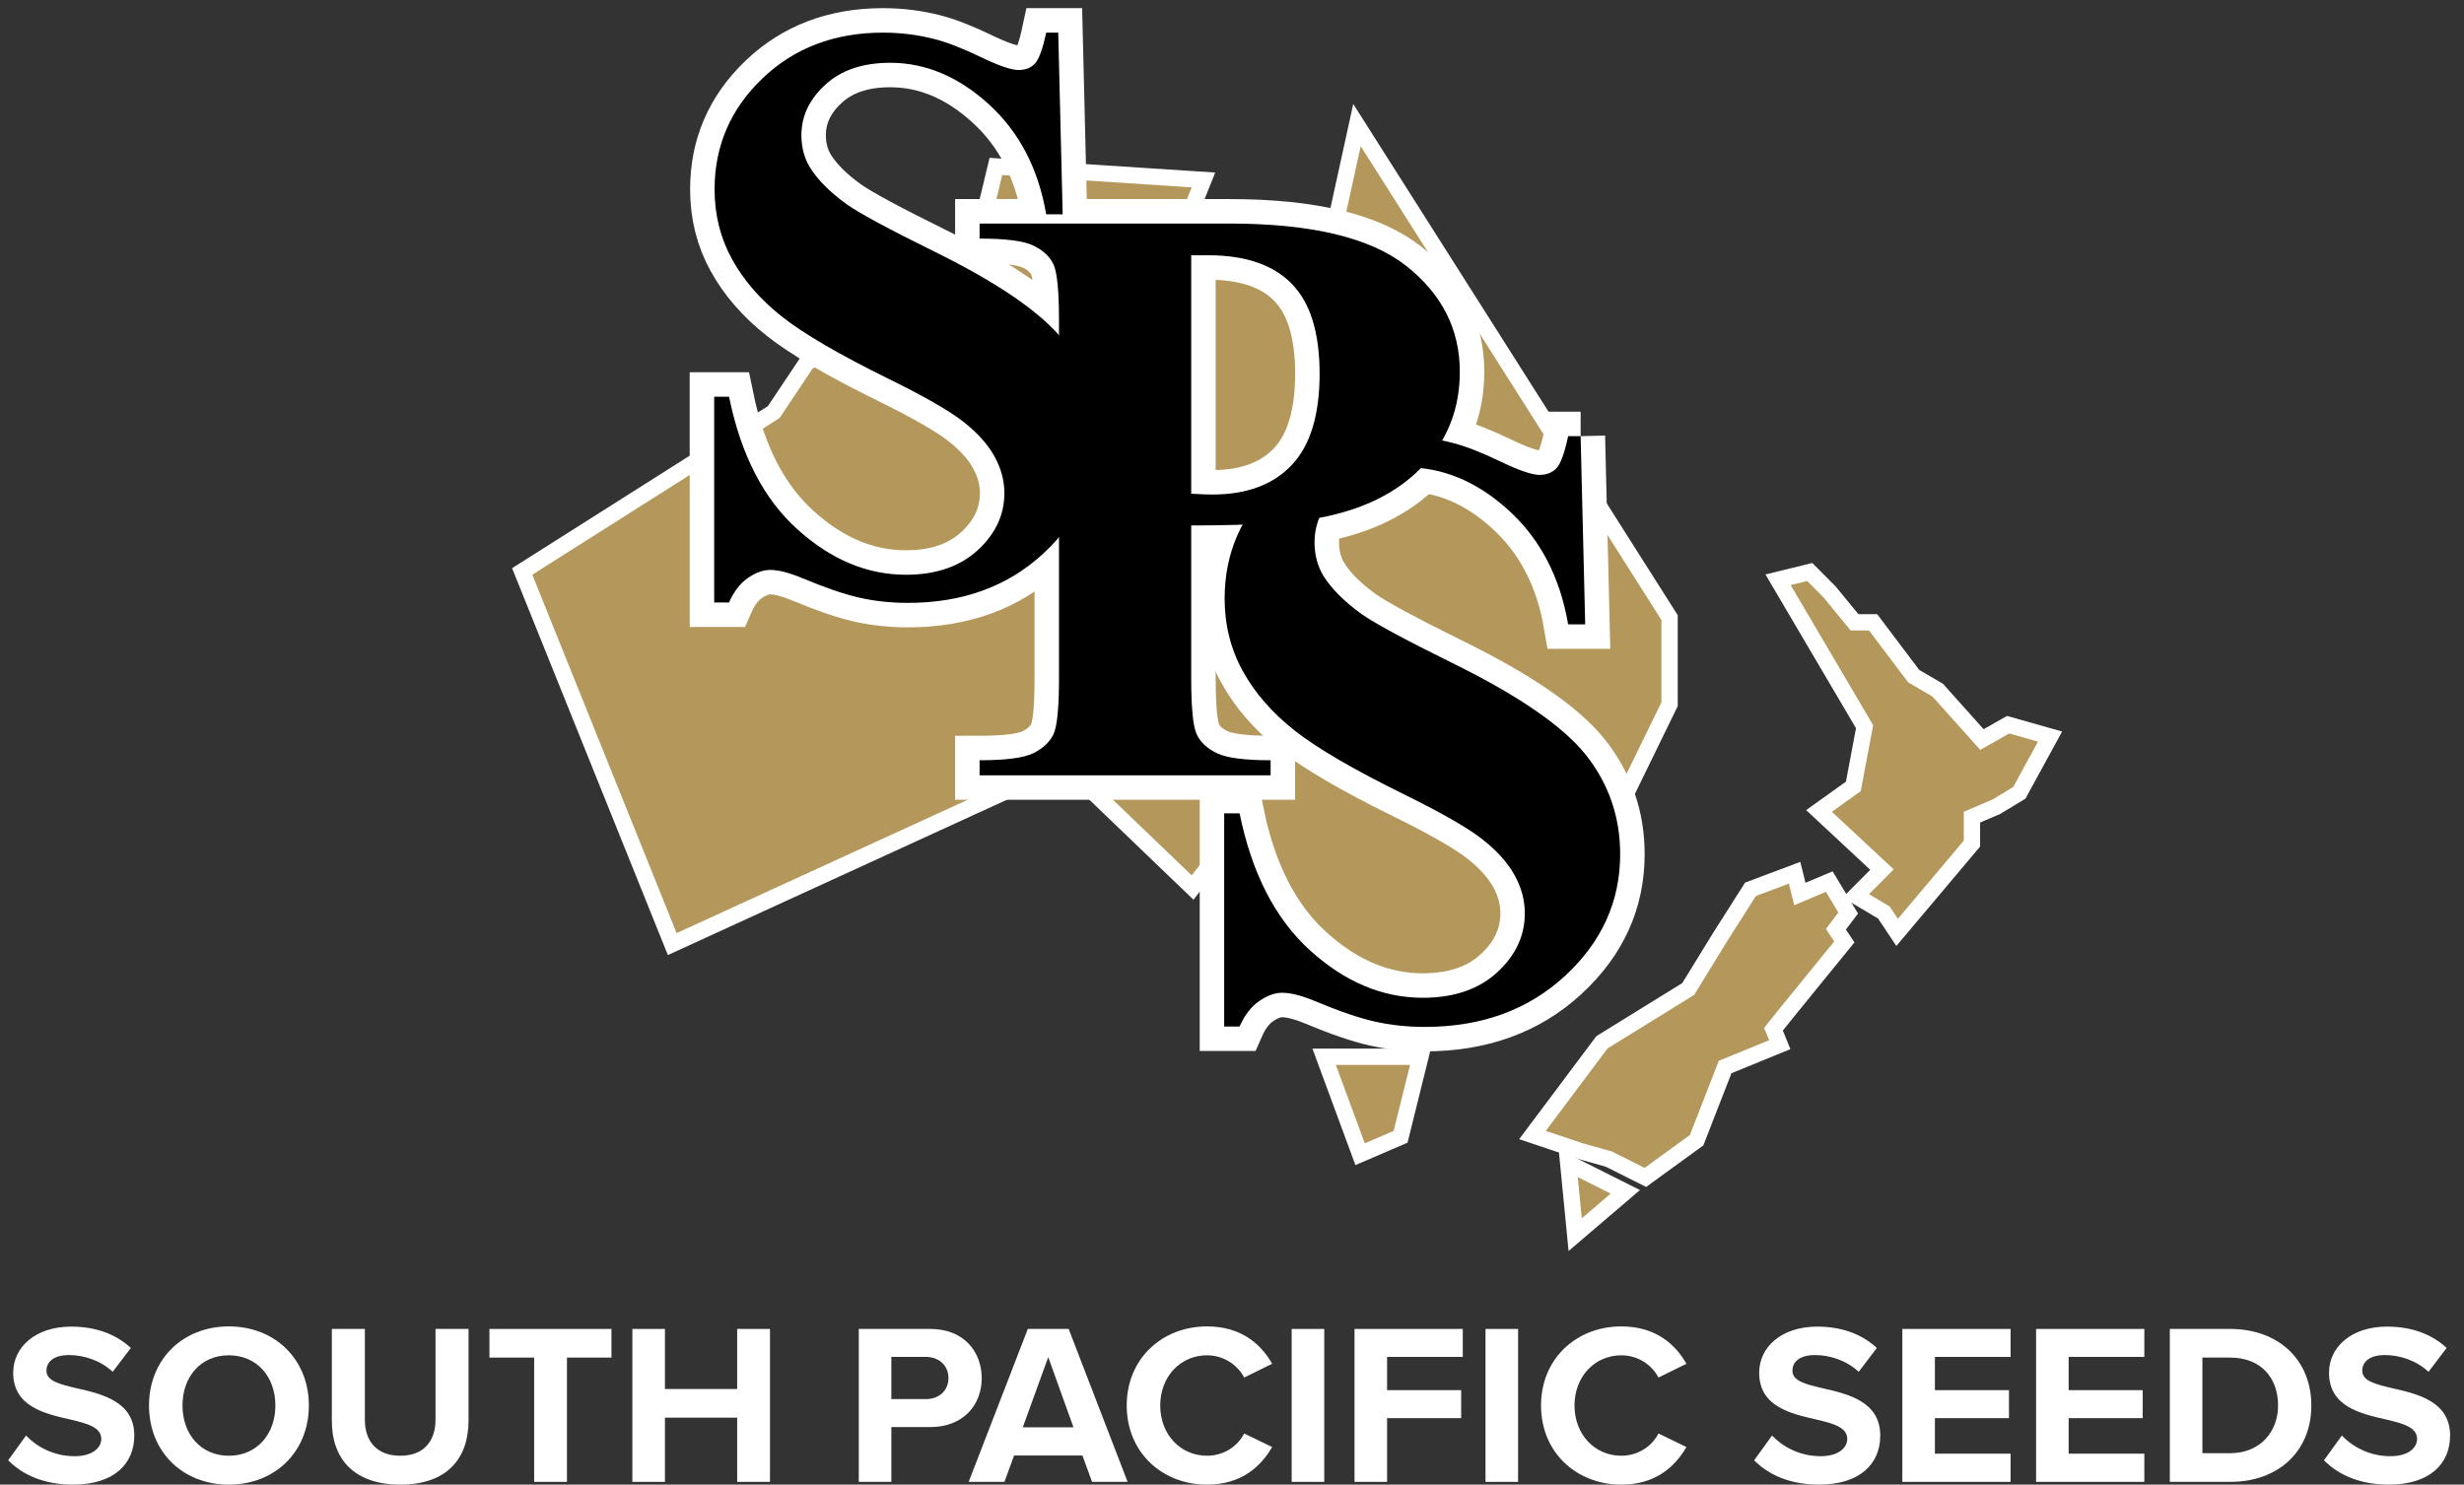 <svg width="151" height="91" viewBox="0 0 151 91" fill="none" xmlns="http://www.w3.org/2000/svg">
<rect x="0" y="0" width="151" height="91" fill="#333333" stroke="none"/>
<path d="M81.864 65.273L83.637 70.079L85.407 69.318L86.409 65.273H81.864ZM81.617 17.038L71.514 15.272L73.031 11.485L61.419 10.728L59.897 17.039L49.795 22.596L47.771 25.626L32.621 35.226L41.465 57.195L62.421 47.593H66.716L73.03 53.656L75.963 49.853L76.817 57.444L83.387 60.478L92.22 60.225L96.764 53.407L101.815 43.051V37.999L83.387 8.96L81.616 17.039L81.617 17.038Z" stroke="white" stroke-width="2"/>
<path fill-rule="evenodd" clip-rule="evenodd" d="M81.864 65.273L83.637 70.079L85.407 69.318L86.409 65.273H81.864ZM81.617 17.038L71.514 15.272L73.031 11.485L61.419 10.728L59.897 17.039L49.795 22.596L47.771 25.626L32.621 35.226L41.465 57.195L62.421 47.593H66.716L73.03 53.656L75.963 49.853L76.817 57.444L83.387 60.478L92.22 60.225L96.764 53.407L101.815 43.051V37.999L83.387 8.96L81.616 17.039L81.617 17.038Z" fill="#B4975A"/>
<path d="M94.728 69.318L98.515 64.262L103.821 60.983L105.837 57.703L107.607 54.919L109.627 54.16L109.953 55.484L111.897 54.667L112.658 55.932L111.897 56.938L112.405 57.703L109.121 61.739L108.111 63.001L108.419 63.759L105.331 65.021L103.561 69.569L100.784 71.587L98.766 70.575L96.998 70.079L94.728 69.318Z" stroke="white" stroke-width="2"/>
<path fill-rule="evenodd" clip-rule="evenodd" d="M94.728 69.318L98.515 64.262L103.821 60.983L105.837 57.703L107.607 54.919L109.627 54.16L109.953 55.484L111.897 54.667L112.658 55.932L111.897 56.938L112.405 57.703L109.121 61.739L108.111 63.001L108.419 63.759L105.331 65.021L103.561 69.569L100.784 71.587L98.766 70.575L96.998 70.079L94.728 69.318Z" fill="#B4975A"/>
<path d="M98.706 73.162L96.935 74.675L96.689 72.15L98.706 73.162Z" stroke="white" stroke-width="2"/>
<path fill-rule="evenodd" clip-rule="evenodd" d="M98.706 73.162L96.935 74.675L96.689 72.15L98.706 73.162Z" fill="#B4975A"/>
<path d="M109.736 35.862L114.792 44.451L114.032 48.492L112.262 49.757L116.05 53.287L114.538 54.808L115.803 55.561L116.307 56.319L120.346 51.524V49.757L122.121 48.998L123.374 48.24L124.893 45.459L123.125 44.958L121.355 45.965L118.429 42.696L116.938 41.825L114.538 38.644H113.413L111.755 36.623L110.751 35.613L109.736 35.862Z" stroke="white" stroke-width="2"/>
<path fill-rule="evenodd" clip-rule="evenodd" d="M109.736 35.862L114.792 44.451L114.032 48.492L112.262 49.757L116.05 53.287L114.538 54.808L115.803 55.561L116.307 56.319L120.346 51.524V49.757L122.121 48.998L123.374 48.24L124.893 45.459L123.125 44.958L121.355 45.965L118.429 42.696L116.938 41.825L114.538 38.644H113.413L111.755 36.623L110.751 35.613L109.736 35.862Z" fill="#B4975A"/>
<path d="M73 32.208V41.585C73 43.415 73.117 44.565 73.349 45.039C73.583 45.513 73.997 45.892 74.592 46.175C75.188 46.458 76.277 46.599 77.866 46.599V47.521H60.032V46.599C61.654 46.599 62.755 46.454 63.334 46.162C63.911 45.872 64.316 45.494 64.55 45.028C64.782 44.562 64.898 43.415 64.898 41.586V19.637C64.898 17.808 64.782 16.657 64.55 16.183C64.316 15.709 63.906 15.331 63.319 15.049C62.733 14.766 61.637 14.624 60.032 14.624V13.702H75.328C80.367 13.702 83.981 14.567 86.174 16.295C88.365 18.025 89.461 20.186 89.461 22.78C89.461 24.975 88.753 26.855 87.338 28.417C85.924 29.98 83.974 31.045 81.49 31.609C79.815 32.008 76.985 32.208 72.999 32.208L73 32.208ZM73 15.646V30.262C73.57 30.296 74.001 30.312 74.295 30.312C76.399 30.312 78.022 29.709 79.161 28.504C80.3 27.298 80.869 25.432 80.869 22.904C80.869 20.394 80.299 18.556 79.161 17.393C78.022 16.23 76.322 15.647 74.061 15.647H73L73 15.646Z" fill="white" stroke="white" stroke-width="3"/>
<path d="M96.864 26.735L97.145 38.268H96.099C95.604 35.377 94.392 33.05 92.463 31.288C90.532 29.529 88.443 28.648 86.197 28.648C84.462 28.648 83.088 29.111 82.078 30.039C81.065 30.966 80.559 32.033 80.559 33.241C80.559 34.007 80.738 34.687 81.094 35.282C81.588 36.082 82.379 36.874 83.467 37.656C84.266 38.218 86.113 39.212 89.005 40.642C93.053 42.632 95.784 44.512 97.195 46.282C98.59 48.051 99.288 50.075 99.288 52.355C99.288 55.248 98.162 57.735 95.908 59.818C93.652 61.902 90.791 62.944 87.32 62.944C86.233 62.944 85.203 62.834 84.233 62.612C83.263 62.391 82.047 61.974 80.584 61.362C79.768 61.022 79.094 60.851 78.569 60.851C78.125 60.851 77.659 61.022 77.165 61.362C76.671 61.703 76.272 62.221 75.965 62.919H75.022V49.853H75.965C76.714 53.528 78.156 56.332 80.292 58.262C82.426 60.193 84.726 61.158 87.193 61.158C89.099 61.158 90.617 60.64 91.749 59.602C92.881 58.564 93.445 57.356 93.445 55.978C93.445 55.161 93.228 54.371 92.796 53.605C92.361 52.84 91.702 52.112 90.818 51.424C89.933 50.734 88.368 49.838 86.123 48.73C82.975 47.183 80.713 45.864 79.335 44.776C77.957 43.687 76.897 42.472 76.159 41.127C75.418 39.783 75.049 38.303 75.049 36.686C75.049 33.93 76.06 31.582 78.085 29.643C80.109 27.705 82.66 26.735 85.739 26.735C86.862 26.735 87.951 26.872 89.006 27.143C89.805 27.347 90.78 27.726 91.929 28.278C93.076 28.831 93.881 29.108 94.339 29.108C94.781 29.108 95.13 28.972 95.385 28.699C95.641 28.428 95.878 27.773 96.1 26.735H96.865H96.864Z" fill="white" stroke="white" stroke-width="3"/>
<path d="M64.852 2L65.123 13.134H64.113C63.636 10.343 62.467 8.097 60.603 6.396C58.739 4.698 56.723 3.848 54.556 3.848C52.881 3.848 51.554 4.295 50.578 5.191C49.601 6.085 49.112 7.116 49.112 8.281C49.112 9.02 49.284 9.678 49.63 10.251C50.106 11.024 50.868 11.788 51.919 12.543C52.691 13.084 54.474 14.046 57.266 15.424C61.173 17.346 63.809 19.161 65.172 20.869C66.518 22.577 67.192 24.531 67.192 26.73C67.192 29.522 66.104 31.924 63.929 33.935C61.753 35.947 58.99 36.953 55.639 36.953C54.588 36.953 53.596 36.846 52.66 36.633C51.724 36.419 50.548 36.017 49.136 35.425C48.348 35.098 47.699 34.933 47.192 34.933C46.764 34.933 46.313 35.098 45.836 35.425C45.359 35.755 44.975 36.254 44.678 36.929H43.767V24.317H44.678C45.4 27.864 46.792 30.57 48.854 32.433C50.913 34.296 53.135 35.229 55.517 35.229C57.354 35.229 58.821 34.728 59.913 33.726C61.005 32.724 61.551 31.558 61.551 30.228C61.551 29.44 61.341 28.677 60.923 27.937C60.504 27.198 59.867 26.496 59.014 25.832C58.159 25.166 56.649 24.301 54.481 23.233C51.444 21.739 49.261 20.467 47.929 19.415C46.599 18.365 45.577 17.19 44.864 15.893C44.148 14.596 43.792 13.166 43.792 11.607C43.792 8.947 44.767 6.68 46.723 4.808C48.677 2.936 51.141 2 54.112 2C55.195 2 56.245 2.132 57.265 2.394C58.037 2.591 58.976 2.957 60.086 3.49C61.193 4.024 61.969 4.291 62.414 4.291C62.839 4.291 63.176 4.16 63.422 3.897C63.669 3.635 63.898 3.002 64.113 2H64.852Z" fill="white" stroke="white" stroke-width="3"/>
<path d="M73 32.208V41.585C73 43.415 73.117 44.565 73.349 45.039C73.583 45.513 73.997 45.892 74.592 46.175C75.188 46.458 76.277 46.599 77.866 46.599V47.521H60.032V46.599C61.654 46.599 62.755 46.454 63.334 46.162C63.911 45.872 64.316 45.494 64.55 45.028C64.782 44.562 64.898 43.415 64.898 41.586V19.637C64.898 17.808 64.782 16.657 64.55 16.183C64.316 15.709 63.906 15.331 63.319 15.049C62.733 14.766 61.637 14.624 60.032 14.624V13.702H75.328C80.367 13.702 83.981 14.567 86.174 16.295C88.365 18.025 89.461 20.186 89.461 22.78C89.461 24.975 88.753 26.855 87.338 28.417C85.924 29.98 83.974 31.045 81.49 31.609C79.815 32.008 76.985 32.208 72.999 32.208L73 32.208ZM73 15.646V30.262C73.57 30.296 74.001 30.312 74.295 30.312C76.399 30.312 78.022 29.709 79.161 28.504C80.3 27.298 80.869 25.432 80.869 22.904C80.869 20.394 80.299 18.556 79.161 17.393C78.022 16.23 76.322 15.647 74.061 15.647H73L73 15.646Z" fill="black"/>
<path d="M96.864 26.735L97.145 38.268H96.099C95.604 35.377 94.392 33.05 92.463 31.288C90.532 29.529 88.443 28.648 86.197 28.648C84.462 28.648 83.088 29.111 82.078 30.039C81.065 30.966 80.559 32.033 80.559 33.241C80.559 34.007 80.738 34.687 81.094 35.282C81.588 36.082 82.379 36.874 83.467 37.656C84.266 38.218 86.113 39.212 89.005 40.642C93.053 42.632 95.784 44.512 97.195 46.282C98.59 48.051 99.288 50.075 99.288 52.355C99.288 55.248 98.162 57.735 95.908 59.818C93.652 61.902 90.791 62.944 87.32 62.944C86.233 62.944 85.203 62.834 84.233 62.612C83.263 62.391 82.047 61.974 80.584 61.362C79.768 61.022 79.094 60.851 78.569 60.851C78.125 60.851 77.659 61.022 77.165 61.362C76.671 61.703 76.272 62.221 75.965 62.919H75.022V49.853H75.965C76.714 53.528 78.156 56.332 80.292 58.262C82.426 60.193 84.726 61.158 87.193 61.158C89.099 61.158 90.617 60.64 91.749 59.602C92.881 58.564 93.445 57.356 93.445 55.978C93.445 55.161 93.228 54.371 92.796 53.605C92.361 52.84 91.702 52.112 90.818 51.424C89.933 50.734 88.368 49.838 86.123 48.73C82.975 47.183 80.713 45.864 79.335 44.776C77.957 43.687 76.897 42.472 76.159 41.127C75.418 39.783 75.049 38.303 75.049 36.686C75.049 33.93 76.06 31.582 78.085 29.643C80.109 27.705 82.66 26.735 85.739 26.735C86.862 26.735 87.951 26.872 89.006 27.143C89.805 27.347 90.78 27.726 91.929 28.278C93.076 28.831 93.881 29.108 94.339 29.108C94.781 29.108 95.13 28.972 95.385 28.699C95.641 28.428 95.878 27.773 96.1 26.735H96.865H96.864Z" fill="black"/>
<path d="M64.852 2L65.123 13.134H64.113C63.636 10.343 62.467 8.097 60.603 6.396C58.739 4.698 56.723 3.848 54.556 3.848C52.881 3.848 51.554 4.295 50.578 5.191C49.601 6.085 49.112 7.116 49.112 8.281C49.112 9.02 49.284 9.678 49.63 10.251C50.106 11.024 50.868 11.788 51.919 12.543C52.691 13.084 54.474 14.046 57.266 15.424C61.173 17.346 63.809 19.161 65.172 20.869C66.518 22.577 67.192 24.531 67.192 26.73C67.192 29.522 66.104 31.924 63.929 33.935C61.753 35.947 58.99 36.953 55.639 36.953C54.588 36.953 53.596 36.846 52.66 36.633C51.724 36.419 50.548 36.017 49.136 35.425C48.348 35.098 47.699 34.933 47.192 34.933C46.764 34.933 46.313 35.098 45.836 35.425C45.359 35.755 44.975 36.254 44.678 36.929H43.767V24.317H44.678C45.4 27.864 46.792 30.57 48.854 32.433C50.913 34.296 53.135 35.229 55.517 35.229C57.354 35.229 58.821 34.728 59.913 33.726C61.005 32.724 61.551 31.558 61.551 30.228C61.551 29.44 61.341 28.677 60.923 27.937C60.504 27.198 59.867 26.496 59.014 25.832C58.159 25.166 56.649 24.301 54.481 23.233C51.444 21.739 49.261 20.467 47.929 19.415C46.599 18.365 45.577 17.19 44.864 15.893C44.148 14.596 43.792 13.166 43.792 11.607C43.792 8.947 44.767 6.68 46.723 4.808C48.677 2.936 51.141 2 54.112 2C55.195 2 56.245 2.132 57.265 2.394C58.037 2.591 58.976 2.957 60.086 3.49C61.193 4.024 61.969 4.291 62.414 4.291C62.839 4.291 63.176 4.16 63.422 3.897C63.669 3.635 63.898 3.002 64.113 2H64.852Z" fill="black"/>
<path d="M1.596 87.992C2.257 88.68 3.283 89.257 4.576 89.257C5.672 89.257 6.206 88.737 6.206 88.202C6.206 87.5 5.391 87.26 4.309 87.008C2.776 86.656 0.809 86.235 0.809 84.141C0.809 82.581 2.158 81.315 4.364 81.315C5.854 81.315 7.091 81.765 8.019 82.622L6.908 84.084C6.149 83.381 5.138 83.058 4.224 83.058C3.324 83.058 2.847 83.452 2.847 84.014C2.847 84.647 3.634 84.843 4.716 85.096C6.262 85.447 8.23 85.911 8.23 87.991C8.23 89.706 7.007 90.999 4.477 90.999C2.679 90.999 1.385 90.395 0.5 89.509L1.596 87.992Z" fill="white"/>
<path d="M14.023 81.302C16.862 81.302 18.928 83.326 18.928 86.151C18.928 88.976 16.862 90.999 14.023 90.999C11.184 90.999 9.132 88.976 9.132 86.151C9.132 83.326 11.198 81.302 14.023 81.302ZM14.023 83.073C12.294 83.073 11.184 84.394 11.184 86.151C11.184 87.894 12.294 89.229 14.023 89.229C15.752 89.229 16.876 87.894 16.876 86.151C16.876 84.394 15.752 83.073 14.023 83.073Z" fill="white"/>
<path d="M20.336 81.457H22.36V87.022C22.36 88.329 23.077 89.229 24.538 89.229C25.972 89.229 26.689 88.329 26.689 87.022V81.457H28.713V87.079C28.713 89.411 27.377 91 24.538 91C21.671 91 20.336 89.398 20.336 87.093V81.457Z" fill="white"/>
<path d="M32.735 83.213H29.994V81.457H37.471V83.213H34.744V90.831H32.734V83.213H32.735Z" fill="white"/>
<path d="M45.176 86.895H40.749V90.831H38.753V81.457H40.749V85.139H45.176V81.457H47.186V90.831H45.176V86.895Z" fill="white"/>
<path d="M52.628 81.457H57.013C59.051 81.457 60.162 82.834 60.162 84.478C60.162 86.109 59.037 87.472 57.013 87.472H54.624V90.831H52.628V81.457ZM56.746 83.171H54.624V85.757H56.746C57.533 85.757 58.124 85.252 58.124 84.465C58.124 83.691 57.533 83.171 56.746 83.171Z" fill="white"/>
<path d="M66.334 89.215H62.145L61.555 90.831H59.362L62.988 81.457H65.49L69.102 90.831H66.924L66.334 89.215ZM62.679 87.486H65.785L64.239 83.185L62.679 87.486Z" fill="white"/>
<path d="M69.048 86.151C69.048 83.269 71.227 81.302 73.968 81.302C76.105 81.302 77.299 82.427 77.96 83.593L76.245 84.436C75.852 83.677 75.008 83.073 73.968 83.073C72.338 83.073 71.101 84.38 71.101 86.151C71.101 87.922 72.338 89.229 73.968 89.229C75.008 89.229 75.852 88.639 76.245 87.865L77.96 88.695C77.285 89.861 76.105 91 73.968 91C71.227 91 69.048 89.032 69.048 86.151V86.151Z" fill="white"/>
<path d="M79.157 81.457H81.153V90.831H79.157V81.457Z" fill="white"/>
<path d="M83.008 81.457H89.642V83.171H85.004V85.209H89.544V86.924H85.004V90.831H83.008V81.457Z" fill="white"/>
<path d="M91.036 81.457H93.032V90.831H91.036V81.457Z" fill="white"/>
<path d="M94.438 86.151C94.438 83.269 96.616 81.302 99.357 81.302C101.493 81.302 102.688 82.427 103.349 83.593L101.634 84.436C101.241 83.677 100.397 83.073 99.357 83.073C97.727 83.073 96.49 84.38 96.49 86.151C96.49 87.922 97.726 89.229 99.357 89.229C100.397 89.229 101.241 88.639 101.634 87.865L103.349 88.695C102.674 89.861 101.493 91 99.357 91C96.616 91 94.438 89.032 94.438 86.151V86.151Z" fill="white"/>
<path d="M108.594 87.992C109.255 88.68 110.281 89.257 111.574 89.257C112.67 89.257 113.204 88.737 113.204 88.202C113.204 87.5 112.389 87.26 111.307 87.008C109.774 86.656 107.807 86.235 107.807 84.141C107.807 82.581 109.156 81.315 111.363 81.315C112.852 81.315 114.089 81.765 115.017 82.622L113.907 84.084C113.147 83.381 112.136 83.058 111.222 83.058C110.322 83.058 109.845 83.452 109.845 84.014C109.845 84.647 110.631 84.843 111.714 85.096C113.26 85.447 115.227 85.911 115.227 87.991C115.227 89.706 114.005 90.999 111.475 90.999C109.676 90.999 108.383 90.395 107.498 89.509L108.594 87.992H108.594Z" fill="white"/>
<path d="M116.58 81.457H123.214V83.171H118.575V85.209H123.115V86.924H118.575V89.102H123.214V90.831H116.58V81.457Z" fill="white"/>
<path d="M124.776 81.457H131.41V83.171H126.772V85.209H131.311V86.924H126.772V89.102H131.41V90.831H124.776V81.457Z" fill="white"/>
<path d="M132.972 81.457H136.668C139.606 81.457 141.644 83.326 141.644 86.151C141.644 88.976 139.606 90.831 136.668 90.831H132.972V81.457ZM136.668 89.074C138.524 89.074 139.606 87.739 139.606 86.151C139.606 84.492 138.594 83.213 136.668 83.213H134.968V89.074H136.668Z" fill="white"/>
<path d="M143.515 87.992C144.176 88.68 145.201 89.257 146.495 89.257C147.591 89.257 148.125 88.737 148.125 88.202C148.125 87.5 147.31 87.26 146.228 87.008C144.695 86.656 142.728 86.235 142.728 84.141C142.728 82.581 144.077 81.315 146.283 81.315C147.773 81.315 149.01 81.765 149.938 82.622L148.827 84.084C148.068 83.381 147.057 83.058 146.143 83.058C145.243 83.058 144.766 83.452 144.766 84.014C144.766 84.647 145.552 84.843 146.635 85.096C148.181 85.447 150.148 85.911 150.148 87.991C150.148 89.706 148.926 90.999 146.396 90.999C144.597 90.999 143.304 90.395 142.418 89.509L143.515 87.992Z" fill="white"/>
</svg>
